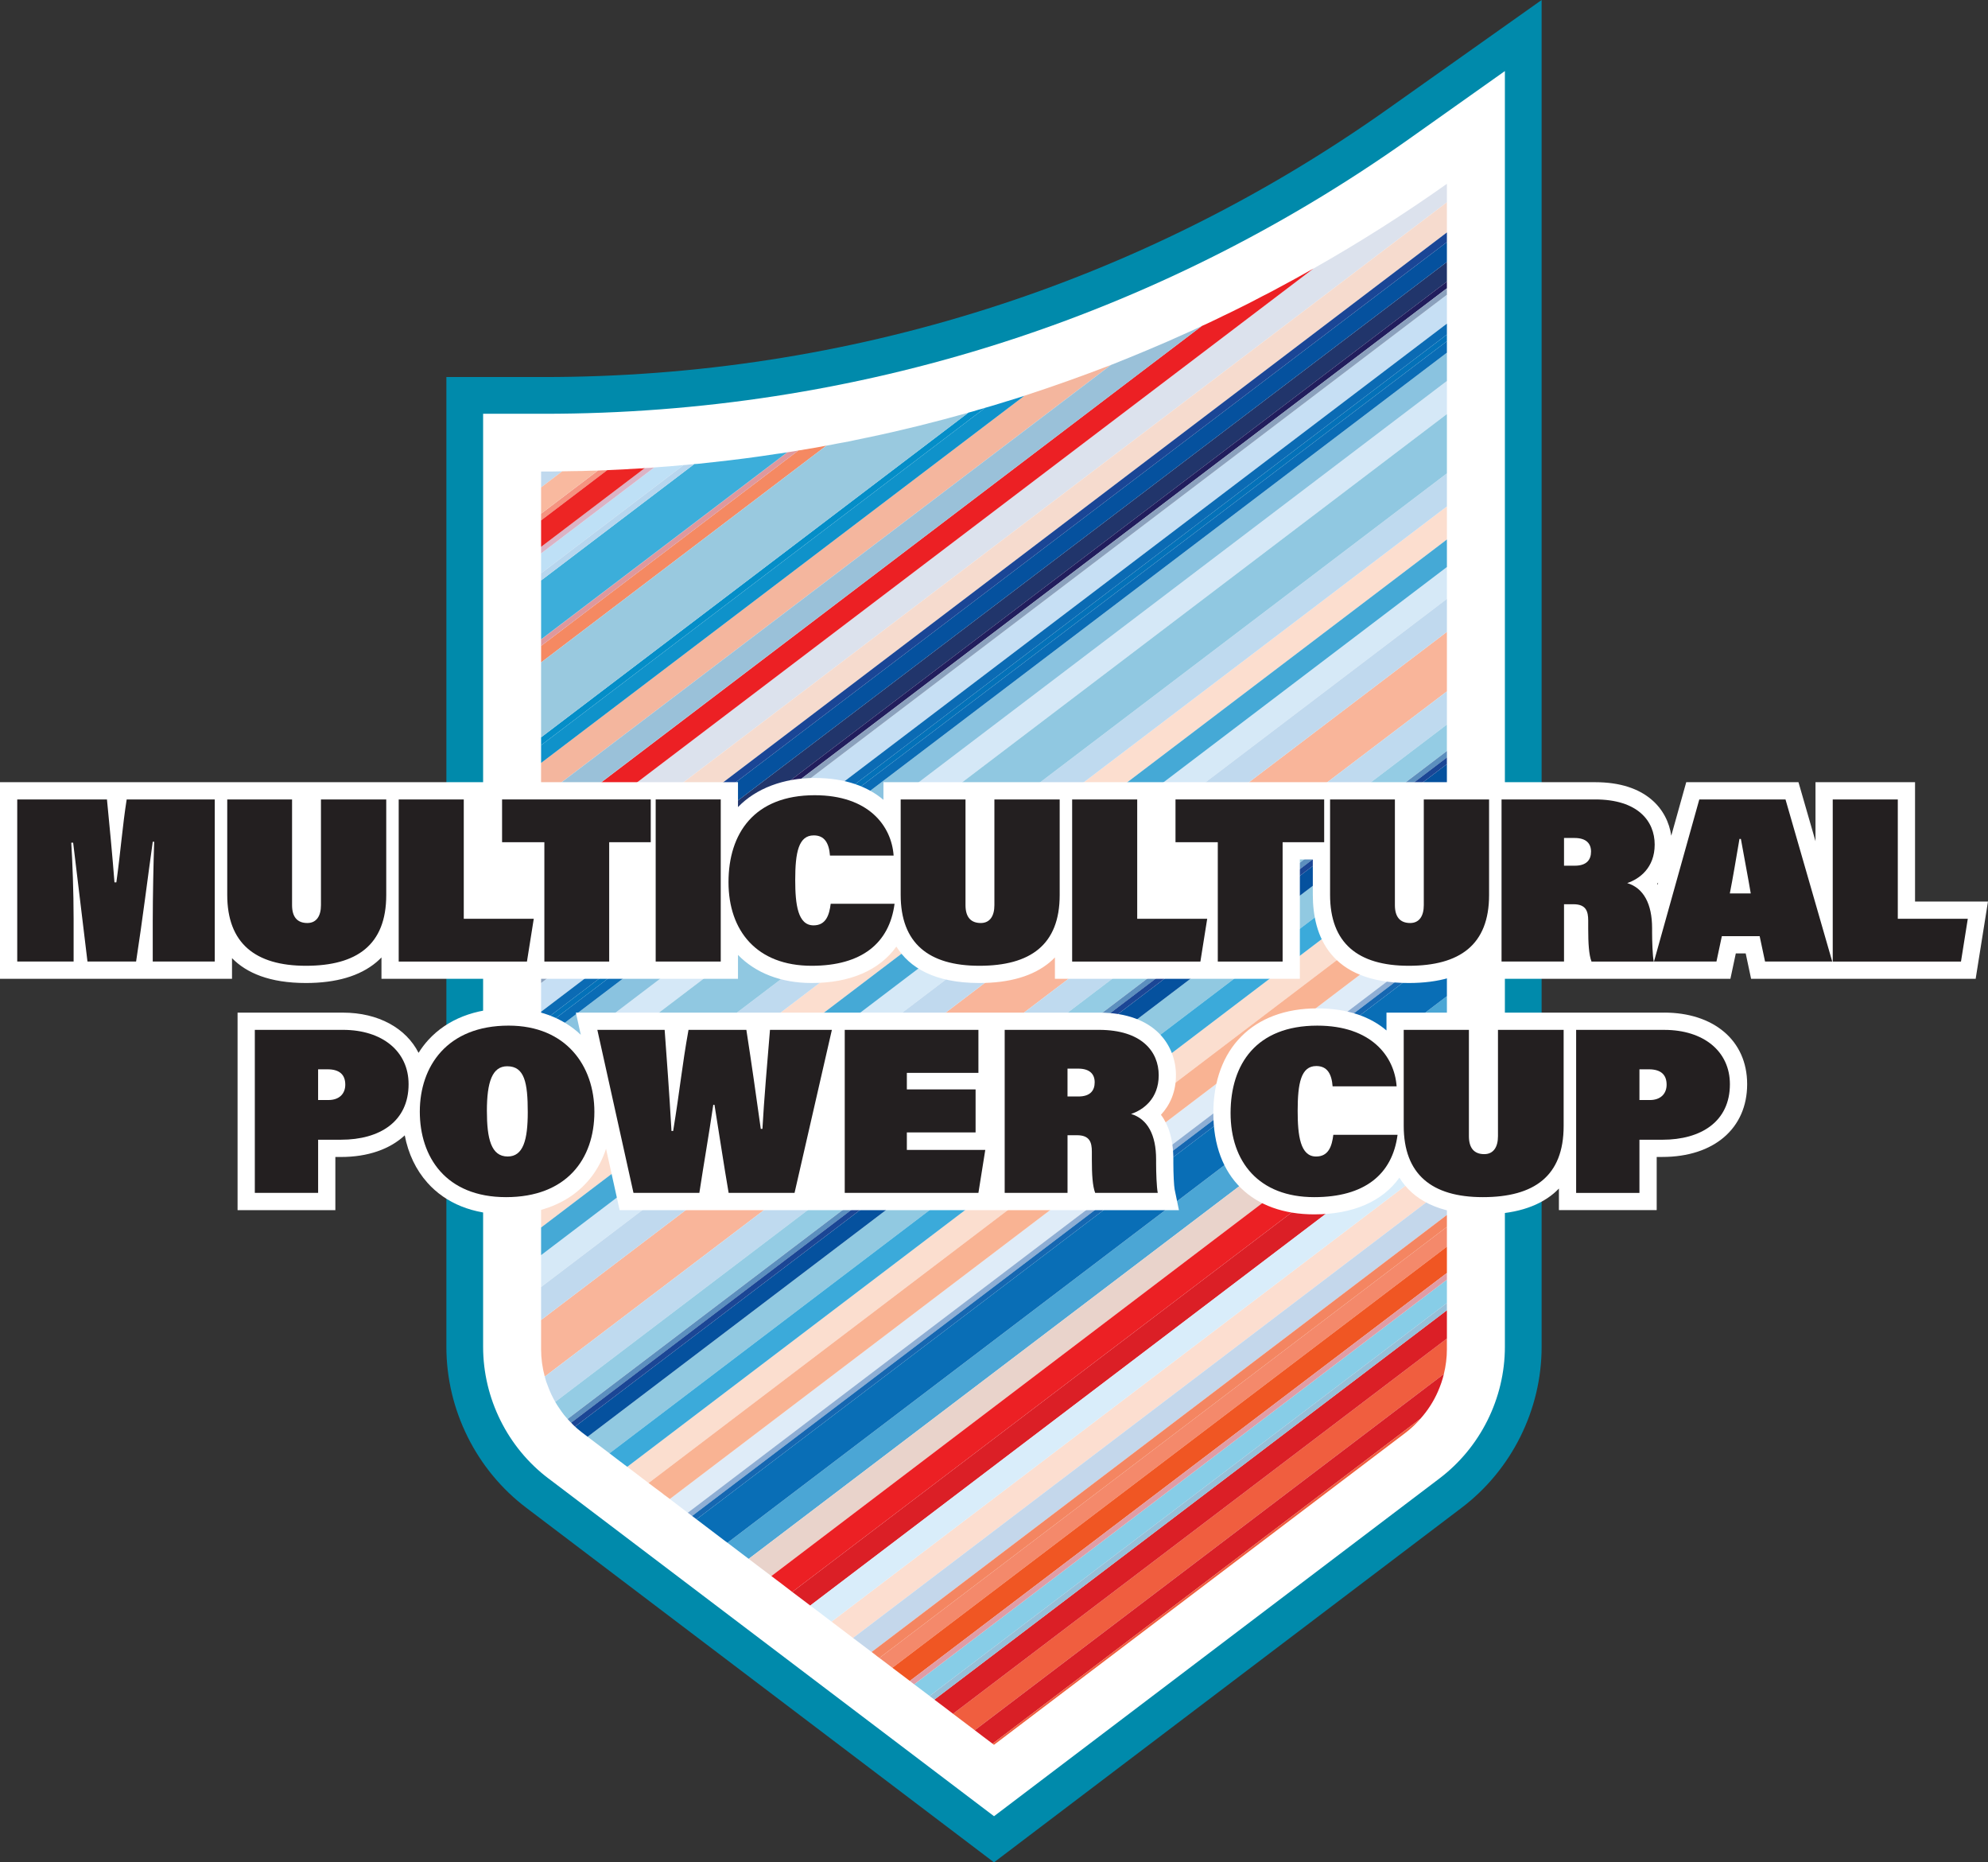 <?xml version="1.0" encoding="UTF-8"?><svg id="Layer_2" xmlns="http://www.w3.org/2000/svg" viewBox="0 0 1153.14 1080"><rect x="0" y="0" width="1153.14" height="1080" fill="#333333" stroke="none"/><defs><style>.cls-1{fill:#f59380;}.cls-2{fill:#f4b69e;}.cls-3{fill:#f58962;}.cls-4{fill:#f9b59a;}.cls-5{fill:#f9b393;}.cls-6{fill:#f9b99f;}.cls-7{fill:#0471b8;}.cls-8{fill:#05519e;}.cls-9{fill:#048ec8;}.cls-10{fill:#008aab;}.cls-11{fill:#f05d3e;}.cls-12{fill:#f05e3f;}.cls-13{fill:#ed2524;}.cls-14{fill:#ec2024;}.cls-15{fill:#f4896b;}.cls-16{fill:#f6dbce;}.cls-17{fill:#e9d3cb;}.cls-18{fill:#f05623;}.cls-19{fill:#f48561;}.cls-20{fill:#fff;}.cls-21{fill:#fbdecf;}.cls-22{fill:#fcded0;}.cls-23{fill:#fcdecf;}.cls-24{fill:#90c8e1;}.cls-25{fill:#96c0d9;}.cls-26{fill:#8ac3e0;}.cls-27{fill:#91c9e1;}.cls-28{fill:#8ba1bd;}.cls-29{fill:#8eaed4;}.cls-30{fill:#b7d6ee;}.cls-31{fill:#bfdaef;}.cls-32{fill:#bee0f6;}.cls-33{fill:#db1f26;}.cls-34{fill:#c0d9ee;}.cls-35{fill:#d6e9f7;}.cls-36{fill:#c4d7eb;}.cls-37{fill:#c6dff4;}.cls-38{fill:#df989d;}.cls-39{fill:#dbb3c5;}.cls-40{fill:#dce2ed;}.cls-41{fill:#d9edfa;}.cls-42{fill:#dfecf8;}.cls-43{fill:#e09ca5;}.cls-44{fill:#d5e8f7;}.cls-45{fill:#d91f26;}.cls-46{fill:#21356b;}.cls-47{fill:#1567b1;}.cls-48{fill:#231f20;}.cls-49{fill:#211d5c;}.cls-50{fill:#096eb6;}.cls-51{fill:#0f92ca;}.cls-52{fill:#0a6cb5;}.cls-53{fill:#3caeda;}.cls-54{fill:#0b6bb4;}.cls-55{fill:#1b4695;}.cls-56{fill:#1a4696;}.cls-57{fill:#94cce4;}.cls-58{fill:#45a9d6;}.cls-59{fill:#99c9df;}.cls-60{fill:#87cde7;}.cls-61{fill:#9ac1d9;}.cls-62{fill:#3baada;}.cls-63{fill:#4ba6d5;}.cls-64{fill:#5c8fbe;}</style></defs><g id="Layer_1-2"><g><path class="cls-10" d="M305.3,874.4c-29.03-21.92-46.38-56.84-46.38-93.36V218.65h56.6c176.64,0,345.86-53.73,489.38-155.38L894.22,0V781.04c0,36.47-17.38,71.38-46.49,93.4l-271.16,205.56-271.28-205.6Z"/><path class="cls-20" d="M318.17,857.42c-23.74-17.93-37.94-46.49-37.94-76.38V239.96h35.29c181.08,0,354.56-55.08,501.7-159.3l55.69-39.45V781.04c0,29.83-14.22,58.39-38.03,76.4l-258.3,195.81-258.4-195.84Z"/></g><g><path class="cls-4" d="M313.86,765.47v16.98c0,5.39,.75,10.71,2.13,15.85L839.28,400.95v-34.52c-153.88,116.85-375.74,285.33-525.42,399.05Z"/><path class="cls-34" d="M313.86,273.45v9.21l12.28-9.34c-4.07,.13-8.21,.13-12.28,.13Z"/><polygon class="cls-21" points="376.2 860.02 839.28 508.28 839.28 489.48 363.85 850.62 376.2 860.02"/><path class="cls-40" d="M761.9,155.72L313.86,496v20.43L839.28,117.31v-10.71c-24.87,17.61-50.69,34.02-77.38,49.12Z"/><polygon class="cls-35" points="313.86 746.36 839.28 347.32 839.28 328.83 313.86 727.88 313.86 746.36"/><polygon class="cls-16" points="313.86 516.42 313.86 523.63 313.86 533.9 839.28 134.79 839.28 124.52 839.28 117.31 313.86 516.42"/><path class="cls-12" d="M565.41,1003.37c81.76-62.03,178.44-135.46,272.11-206.57,1.13-4.7,1.75-9.46,1.75-14.35v-6.2l-286.46,217.6,12.59,9.52Z"/><path class="cls-34" d="M313.86,746.36v19.11c149.68-113.72,371.54-282.2,525.42-399.05v-19.11L313.86,746.36Z"/><path class="cls-2" d="M594.17,229.52l-280.32,212.9v20.24l330.5-251c-16.54,6.39-33.27,12.34-50.19,17.86Z"/><polygon class="cls-23" points="313.86 711.84 839.28 312.86 839.28 293.68 313.86 692.73 313.86 711.84"/><polygon class="cls-31" points="313.86 673.5 313.86 680.76 313.86 685.53 313.86 692.73 839.28 293.68 839.28 286.54 839.28 281.72 839.28 274.51 313.86 673.5"/><polygon class="cls-27" points="340.86 833.2 353.52 842.79 839.28 473.82 839.28 454.64 340.86 833.2"/><polygon class="cls-63" points="422 894.67 422.81 895.29 434.28 904 839.28 596.43 839.28 579.01 839.28 577.7 422 894.67"/><polygon class="cls-17" points="434.28 904 439.04 907.64 447.44 913.97 839.28 616.36 839.28 603.64 839.28 596.43 434.28 904"/><path class="cls-31" d="M315.99,798.31c.5,2,1.13,3.95,1.94,5.83,1.13,3.07,2.51,6.01,4.14,8.83L839.28,420.18v-19.23L315.99,798.31Z"/><polygon class="cls-22" points="482.33 940.41 494.8 949.87 839.28 688.16 839.28 669.3 482.33 940.41"/><path class="cls-44" d="M313.86,620.05v19.11c168.17-127.69,391.91-297.67,525.42-399.05v-19.17c-129.88,98.68-354.44,269.23-525.42,399.11Z"/><path class="cls-26" d="M313.86,603.57v16.48c170.98-129.88,395.54-300.43,525.42-399.11v-16.42L313.86,603.57Z"/><path class="cls-37" d="M313.86,586.72c176.19-133.83,402.43-305.63,525.42-399.05v-16.73L313.86,570.05v16.67Z"/><polygon class="cls-33" points="459.53 923.18 469.99 931.07 839.28 650.57 839.28 634.71 459.53 923.18"/><path class="cls-45" d="M565.41,1003.37l5.01,3.82,5.33,4.01,248.18-188.47c4.2-4.7,7.64-10.02,10.15-15.79,1.44-3.26,2.63-6.7,3.45-10.15-93.67,71.11-190.35,144.54-272.11,206.57Z"/><polygon class="cls-42" points="398.94 877.25 839.28 542.8 839.28 526.95 388.54 869.29 398.94 877.25"/><polygon class="cls-36" points="494.8 949.87 499.69 953.56 505.58 958.01 839.28 704.57 839.28 695.68 839.28 688.16 494.8 949.87"/><polygon class="cls-33" points="541.98 985.64 548.31 990.4 552.82 993.85 839.28 776.25 839.28 769.42 839.28 759.84 541.98 985.64"/><polygon class="cls-60" points="539.23 983.51 839.28 755.64 839.28 742.1 530.27 976.75 539.23 983.51"/><polygon class="cls-15" points="510.09 961.46 513.85 964.28 517.61 967.16 839.28 722.93 839.28 717.17 839.28 711.47 510.09 961.46"/><path class="cls-32" d="M379.52,271.07l-65.66,49.87v11.53l82.64-62.78c-5.64,.56-11.34,1-16.98,1.38Z"/><path class="cls-11" d="M576.57,1011.83l238.53-180.82c3.26-2.44,6.2-5.26,8.83-8.27l-248.18,188.47,.81,.63Z"/><polygon class="cls-46" points="313.86 550.94 313.86 562.41 839.28 163.3 839.28 151.9 313.86 550.94"/><path class="cls-8" d="M333.53,827.31c1.13,1,2.32,2.07,3.57,3.01,.25,.25,.56,.44,.88,.69l2.88,2.19,498.42-378.56v-11.53l-505.75,384.2Z"/><polygon class="cls-8" points="313.86 539.42 313.86 541.17 313.86 545.18 313.86 550.94 839.28 151.9 839.28 146.07 839.28 142.12 839.28 140.37 313.86 539.42"/><polygon class="cls-5" points="376.2 860.02 379.96 862.84 383.84 865.72 385.16 866.79 386.29 867.6 388.54 869.29 839.28 526.95 839.28 523.56 839.28 521.87 839.28 519.8 839.28 513.98 839.28 508.28 376.2 860.02"/><polygon class="cls-14" points="447.44 913.97 449.5 915.53 450.57 916.35 452.01 917.41 455.77 920.29 459.53 923.18 839.28 634.71 839.28 629.01 839.28 623.25 839.28 621.18 839.28 619.43 839.28 616.36 447.44 913.97"/><polygon class="cls-41" points="469.99 931.07 472.25 932.76 473.38 933.64 474.75 934.64 478.51 937.52 482.33 940.41 839.28 669.3 839.28 663.47 839.28 657.77 839.28 655.7 839.28 654.01 839.28 650.57 469.99 931.07"/><polygon class="cls-19" points="505.58 958.01 507.65 959.58 508.65 960.39 510.09 961.46 839.28 711.47 839.28 709.34 839.28 707.71 839.28 704.57 505.58 958.01"/><path class="cls-24" d="M313.86,639.16v34.34L839.28,274.51v-34.4c-133.52,101.38-357.26,271.36-525.42,399.05Z"/><polygon class="cls-52" points="313.86 596.93 313.86 598.94 313.86 603.57 839.28 204.53 839.28 199.89 839.28 197.88 313.86 596.93"/><path class="cls-54" d="M313.86,586.72v6.39L839.28,194v-6.33c-122.99,93.42-349.24,265.22-525.42,399.05Z"/><path class="cls-14" d="M740.79,167.31c-2.76,1.5-5.58,3.01-8.4,4.39-5.01,2.69-10.09,5.26-15.23,7.77-2.19,1.13-4.45,2.19-6.7,3.26-.44,.25-.94,.5-1.44,.69-1.94,1-3.88,1.88-5.83,2.82-2,.94-4.01,1.94-6.08,2.82-11.09,8.46-22.62,17.17-34.46,26.13-103.69,78.82-233.01,177.06-348.8,265.03v15.79L761.9,155.72c-6.95,3.95-14.03,7.83-21.11,11.59Z"/><path class="cls-61" d="M689.22,192.68c-7.96,3.63-15.98,7.14-24.12,10.53-6.83,2.88-13.78,5.7-20.74,8.46l-330.5,251v17.42c115.79-87.97,245.04-186.15,348.8-264.9,11.78-8.96,23.25-17.67,34.27-26.06-2.57,1.25-5.14,2.44-7.71,3.57Z"/><path class="cls-61" d="M697.12,189.05l-.19,.06c-11.03,8.4-22.49,17.1-34.27,26.06,11.84-8.96,23.37-17.67,34.46-26.13Z"/><path class="cls-61" d="M313.86,480.08v.13c115.79-87.97,245.11-186.21,348.8-265.03-103.76,78.76-233.01,176.94-348.8,264.9Z"/><polygon class="cls-56" points="313.86 533.9 313.86 537.6 313.86 539.42 839.28 140.37 839.28 138.55 839.28 134.79 313.86 533.9"/><path class="cls-51" d="M584.34,232.6c-1.57,.5-3.13,1-4.64,1.44-1.57,.5-3.07,.94-4.57,1.38-1.25,.38-2.44,.75-3.7,1.07l-257.57,195.67v10.28l280.32-212.9c-3.26,1.07-6.58,2.07-9.84,3.07Z"/><path class="cls-9" d="M567.55,237.61c-1.94,.63-3.88,1.19-5.83,1.69l-247.86,188.28v4.57l257.57-195.67c-1.32,.44-2.57,.81-3.88,1.13Z"/><polygon class="cls-49" points="313.86 566.29 839.28 167.18 313.86 566.23 313.86 566.29"/><polygon class="cls-49" points="313.86 562.41 313.86 564.48 313.86 566.23 839.28 167.18 839.28 167.12 839.28 165.43 839.28 163.3 313.86 562.41"/><polygon class="cls-28" points="313.86 566.29 313.86 568.11 313.86 570.05 839.28 170.94 839.28 169.06 839.28 167.18 313.86 566.29"/><polygon class="cls-7" points="313.86 593.11 313.86 594.87 313.86 596.93 839.28 197.88 839.28 195.75 839.28 194 313.86 593.11"/><path class="cls-3" d="M476.13,259.04c-1.07,.19-2.07,.38-3.13,.56-1.13,.19-2.26,.38-3.38,.56-1,.19-1.94,.38-2.94,.5-1.19,.25-2.38,.44-3.57,.56l-149.24,113.34v9.59l165.53-125.75c-1.07,.25-2.19,.44-3.26,.63Z"/><path class="cls-38" d="M456.65,262.29l-142.79,108.46v.13l142.92-108.58h-.13Z"/><path class="cls-38" d="M460.03,261.79c-.19,0-.31,.06-.44,.06-.94,.13-1.88,.31-2.82,.44l-142.92,108.58v3.7l149.24-113.34c-1,.25-2.07,.38-3.07,.56Z"/><path class="cls-53" d="M453.64,262.79c-1.07,.19-2.19,.31-3.26,.44-12.09,1.88-24.25,3.45-36.53,4.76-2.82,.31-5.7,.63-8.58,.94-.19,0-.38,0-.56,.06-.69,.06-1.32,.13-2,.13l-88.84,67.48v34.15l142.79-108.46c-1,.19-2,.31-3.01,.5Z"/><polygon class="cls-58" points="313.86 711.84 313.86 717.54 313.86 721.62 313.86 723.43 313.86 725.19 313.86 727.88 839.28 328.83 839.28 326.14 839.28 324.38 839.28 322.5 839.28 318.49 839.28 312.86 313.86 711.84"/><path class="cls-30" d="M399.38,269.44c-.94,.13-1.94,.25-2.88,.25l-82.64,62.78v4.14l88.84-67.48c-1.13,.13-2.19,.25-3.32,.31Z"/><path class="cls-39" d="M374,271.44l-60.15,45.68v3.82l65.66-49.87c-1.82,.19-3.7,.31-5.51,.38Z"/><path class="cls-57" d="M322.06,812.97c.75,1.32,1.57,2.57,2.44,3.82,.81,1.25,1.75,2.51,2.69,3.76,.69,.81,1.32,1.57,2,2.32l510.07-387.39v-15.29L322.06,812.97Z"/><path class="cls-64" d="M329.21,822.87c.31,.31,.56,.69,.88,1,.06,.06,.13,.13,.19,.19,.31,.31,.63,.69,1,1l161.71-122.8c6.33-4.82,12.72-9.65,19.11-14.54l19.3-14.66c6.52-4.89,12.97-9.84,19.49-14.79l39.22-29.76c6.52-5.01,13.1-9.96,19.67-14.97l9.84-7.46c9.84-7.52,19.67-14.97,29.51-22.43,9.77-7.46,19.61-14.85,29.32-22.24l38.6-29.32c6.39-4.82,12.72-9.65,19.05-14.47l73.18-55.57c8.77-6.64,17.42-13.22,25.94-19.67l4.07-3.07v-3.82l-510.07,387.39Z"/><path class="cls-55" d="M835.21,442.36c-8.52,6.45-17.17,13.03-25.94,19.67l-73.18,55.57c-6.33,4.82-12.66,9.65-19.05,14.47l-38.6,29.32c-9.71,7.39-19.55,14.79-29.32,22.24-9.84,7.46-19.67,14.91-29.51,22.43l-9.84,7.46c-6.58,5.01-13.16,9.96-19.67,14.97l-39.22,29.76c-6.52,4.95-12.97,9.9-19.49,14.79l-19.3,14.66c-6.39,4.89-12.78,9.71-19.11,14.54l-161.71,122.8c.31,.38,.69,.75,1.07,1.13,.44,.38,.81,.75,1.19,1.13l505.75-384.2v-3.82l-4.07,3.07Z"/><path class="cls-1" d="M349.76,272.76h-.5c-.81,.06-1.63,.06-2.38,.13h-.06l-32.96,25v3.88l38.34-29.13c-.81,.06-1.63,.06-2.44,.13Z"/><path class="cls-6" d="M344.43,272.94c-.94,0-1.88,.06-2.82,.06-2.63,.13-5.26,.19-7.89,.19-2.51,.06-5.08,.13-7.58,.13l-12.28,9.34v15.23l32.96-25c-.81,0-1.57,.06-2.38,.06Z"/><polygon class="cls-62" points="353.52 842.79 357.21 845.61 359.84 847.61 361.03 848.49 362.23 849.43 363.85 850.62 839.28 489.48 839.28 487.16 839.28 485.28 839.28 483.47 839.28 479.52 839.28 473.82 353.52 842.79"/><polygon class="cls-29" points="398.94 877.25 400.32 878.25 401.45 879.13 602.63 726.38 622.18 711.53 632.02 704.07 651.69 689.1 720.42 636.91 739.91 622.12 839.28 546.62 839.28 544.8 839.28 542.8 398.94 877.25"/><polygon class="cls-47" points="739.91 622.12 720.42 636.91 651.69 689.1 632.02 704.07 622.18 711.53 602.63 726.38 401.45 879.13 402.64 880.01 404.02 881.07 839.28 550.51 839.28 548.38 839.28 546.62 739.91 622.12"/><polygon class="cls-50" points="404.02 881.07 419.12 892.54 420.43 893.54 422 894.67 839.28 577.7 839.28 575.44 839.28 573.44 839.28 550.51 404.02 881.07"/><polygon class="cls-18" points="517.61 967.16 525.25 972.92 526.57 973.93 527.76 974.8 839.28 738.22 839.28 736.47 839.28 734.46 839.28 722.93 517.61 967.16"/><polygon class="cls-43" points="527.76 974.8 529.01 975.81 530.27 976.75 839.28 742.1 839.28 740.16 839.28 738.22 527.76 974.8"/><polygon class="cls-25" points="539.23 983.51 540.17 984.26 541.61 985.33 541.98 985.64 839.28 759.84 839.28 759.21 839.28 757.08 839.28 755.64 539.23 983.51"/><path class="cls-13" d="M371.44,271.63c-1,.06-2,.13-3.01,.19-.81,.06-1.69,.13-2.51,.13-.13,.06-.19,.06-.31,0-.88,.13-1.69,.13-2.57,.19-.81,.06-1.69,.13-2.51,.13-1,.06-1.94,.13-2.94,.13-1.82,.13-3.57,.19-5.39,.25l-38.34,29.13v15.35l60.15-45.68c-.88,.13-1.69,.19-2.57,.19Z"/><path class="cls-59" d="M502.95,253.77c-2.26,.5-4.57,1-6.89,1.44-.94,.19-1.94,.38-2.88,.63-1.19,.19-2.44,.44-3.63,.69-1.19,.25-2.32,.44-3.51,.63-1.07,.25-2.13,.44-3.2,.63-1.13,.25-2.26,.44-3.45,.63l-165.53,125.75v43.42l247.86-188.28c-19.36,5.45-38.91,10.34-58.77,14.47Z"/></g><g><g><path class="cls-20" d="M683.84,701.77l-2.49-12.03c-.39-1.9-.75-9.1-.75-15.1v-2.33c0-12.19-3.08-20.37-7.19-25.85,5.09-5.43,8.7-13.02,8.7-22.93,0-16.75-11.7-36.3-44.67-36.3h-59.9s-97.55,0-97.55,0h0s-145.96,0-145.96,0l2.85,12.85c-10.59-10.02-24.96-15.31-41.85-15.31-19.48,0-35.58,6.31-46.54,18.26-2.12,2.31-4.02,4.84-5.71,7.53-7.25-14.3-23.3-23.32-43.87-23.32h-61.11v114.54h56.72v-30.83h3.29c15.64,0,28.37-4.55,36.96-12.55,2.03,10.65,6.47,20,13.17,27.51,10.69,11.99,26.45,18.33,45.58,18.33,29.21,0,50.29-14.39,58.01-38.04l7.89,35.58h120.56s96.08,0,96.08,0h0s107.77,0,107.77,0Z"/><path class="cls-48" d="M147.8,597.23h51.11c22.88,0,38.09,12.47,38.09,31.51,0,21.65-16.71,32.2-39.18,32.2h-13.29v30.83h-36.72v-94.54Zm36.72,40.69h6.03c6.3,0,9.73-3.7,9.73-8.91,0-5.75-3.29-8.9-10.28-8.9h-5.48v17.81Z"/><path class="cls-48" d="M344.77,644.78c0,27.4-16.17,49.46-51.24,49.46s-50.02-23.43-50.02-49.6,15.76-49.87,51.52-49.87c33.29,0,49.74,23.29,49.74,50.01Zm-62.35-.55c0,16.17,2.47,26.44,12.06,26.44,9.04,0,11.65-9.59,11.65-25.75,0-17.12-1.91-26.58-11.92-26.58-8.64,0-11.79,9.04-11.79,25.9Z"/><path class="cls-48" d="M367.45,691.77l-20.96-94.54h39.04c1.24,17.26,2.61,34.93,3.97,58.65h.96c3.97-24.12,5.07-37.28,8.91-58.65h33.56c3.43,22.2,5.07,34.12,8.36,57.41h.96c.82-15.49,3.01-41.11,4.38-57.41h35.9l-21.65,94.54h-38.23c-3.01-17.54-4.93-30.83-8.22-51.1h-.69c-2.74,18.62-5.34,33.16-8.08,51.1h-38.23Z"/><polygon class="cls-48" points="565.89 656.7 526.02 656.7 526.02 666.84 571.51 666.84 567.53 691.77 489.99 691.77 489.99 597.23 567.53 597.23 567.53 622.17 526.02 622.17 526.02 631.76 565.89 631.76 565.89 656.7"/><path class="cls-48" d="M619.22,658.34v33.43h-36.45v-94.54h54.67c24.8,0,34.67,12.6,34.67,26.3s-9.04,20.15-16.03,22.47c9.59,2.88,14.52,12.19,14.52,26.31v2.33c0,5.07,.28,13.84,.96,17.12h-36.31c-1.51-3.97-1.92-10.55-1.92-19.18v-4.66c0-5.48-1.24-9.59-8.63-9.59h-5.48Zm0-22.47h6.3c6.99,0,9.45-3.56,9.45-8.22s-2.74-7.94-9.59-7.94h-6.17v16.17Z"/></g><g><path class="cls-20" d="M965.35,587.24h-161.12v10.34c-8.93-7.62-22-12.81-40.15-12.81-37.18,0-60.28,23.26-60.28,60.69s22.96,58.77,58.5,58.77c22.59,0,39.63-7.54,49.42-21.28,7.57,12.17,22.04,21.28,48.41,21.28,17.62,0,31.41-4.05,40.99-12.05,1.11-.92,2.14-1.91,3.13-2.93v12.51h56.72v-30.83h3.29c29.88,0,49.18-16.56,49.18-42.2s-19.77-41.51-48.09-41.51Z"/><path class="cls-48" d="M810.66,658.07c-3.01,23.02-19.18,36.17-48.36,36.17-32.06,0-48.5-20.41-48.5-48.77s14.93-50.69,50.28-50.69c31.37,0,44.8,17.81,46.03,35.21h-37.13c-.55-7.26-3.15-11.78-9.45-11.78-8.91,0-10.82,10-10.82,26.03,0,14.25,1.51,26.44,10.69,26.44,7.26,0,9.18-6.03,10-12.6h37.27Z"/><path class="cls-48" d="M852.04,597.24v61.65c0,6.85,3.01,10.41,8.91,10.41,5.34,0,7.95-4.11,7.95-10.41v-61.65h38.09v55.76c0,29.05-17.13,41.24-46.86,41.24s-45.9-13.29-45.9-41.38v-55.63h37.81Z"/><path class="cls-48" d="M914.24,597.24h51.1c22.88,0,38.09,12.47,38.09,31.51,0,21.65-16.71,32.2-39.18,32.2h-13.29v30.83h-36.72v-94.54Zm36.72,40.69h6.03c6.3,0,9.73-3.7,9.73-8.91,0-5.75-3.29-8.91-10.28-8.91h-5.48v17.81Z"/></g></g><g><path class="cls-20" d="M1110.82,522.82v-69.21h-57.74v34.22l-9.87-34.22h-65.11l-8.68,31.04c-2.2-15.3-14.59-31.04-44.09-31.04h-412.89v10.23c-8.89-7.54-21.87-12.68-39.87-12.68s-34.11,6.04-44.5,16.89v-14.44H0v114H134.58v-11.96c8.38,8.57,21.81,14.41,42.87,14.41,17.54,0,31.26-4.04,40.79-12,1.07-.89,2.07-1.84,3.03-2.82v12.37h206.8v-13.84c10.15,10.41,24.83,16.29,42.73,16.29,22.45,0,39.39-7.48,49.14-21.12,7.55,12.08,21.94,21.12,48.14,21.12,17.54,0,31.26-4.04,40.79-12,1.07-.89,2.07-1.84,3.03-2.82v12.37h142.08v-69.21h7.52v20.52c0,23.33,9.65,51.14,55.64,51.14,17.54,0,31.26-4.04,40.79-12,1.07-.89,2.07-1.84,3.03-2.82v12.37h142.76l3.13-14.71h5.74l3.13,14.71h130.26l7.14-44.8h-42.32Zm-149.65-10.25c.22-.24,.43-.48,.65-.72l-.33,1.17c-.11-.15-.21-.3-.32-.45Z"/><path class="cls-48" d="M88.61,533.36c0-12.81,.41-33.38,.82-45.23h-.82c-2.86,20.3-5.99,45.78-9.67,69.48h-28.2c-3.27-27.38-5.45-45.23-8.31-68.94h-1.09c.68,11.04,1.36,28.2,1.36,44.28v24.66H10v-94H62.04c1.09,10.76,3.41,35.29,4.36,48.09h1.09c2.59-18.8,3.54-32.56,5.99-48.09h51.09v94h-35.97v-24.25Z"/><path class="cls-48" d="M169.41,463.61v61.31c0,6.81,3,10.35,8.86,10.35,5.31,0,7.9-4.09,7.9-10.35v-61.31h37.87v55.45c0,28.88-17.03,41.01-46.59,41.01s-45.64-13.21-45.64-41.14v-55.31h37.6Z"/><path class="cls-48" d="M231.27,463.61h37.74v69.21h40.6l-3.95,24.8h-74.39v-94Z"/><path class="cls-48" d="M315.75,488.41h-24.52v-24.8h86.24v24.8h-24.11v69.21h-37.6v-69.21Z"/><path class="cls-48" d="M418.07,463.61v94h-37.74v-94h37.74Z"/><path class="cls-48" d="M518.89,524.1c-3,22.89-19.07,35.97-48.09,35.97-31.88,0-48.23-20.3-48.23-48.5s14.85-50.41,50-50.41c31.2,0,44.55,17.71,45.78,35.01h-36.92c-.55-7.22-3.13-11.72-9.4-11.72-8.86,0-10.76,9.95-10.76,25.89,0,14.17,1.5,26.29,10.63,26.29,7.22,0,9.13-5.99,9.95-12.53h37.06Z"/><path class="cls-48" d="M560.04,463.61v61.31c0,6.81,3,10.35,8.86,10.35,5.31,0,7.9-4.09,7.9-10.35v-61.31h37.87v55.45c0,28.88-17.03,41.01-46.59,41.01s-45.64-13.21-45.64-41.14v-55.31h37.6Z"/><path class="cls-48" d="M621.9,463.61h37.74v69.21h40.6l-3.95,24.8h-74.39v-94Z"/><path class="cls-48" d="M706.37,488.41h-24.52v-24.8h86.24v24.8h-24.11v69.21h-37.6v-69.21Z"/><path class="cls-48" d="M809.11,463.61v61.31c0,6.81,3,10.35,8.86,10.35,5.31,0,7.9-4.09,7.9-10.35v-61.31h37.87v55.45c0,28.88-17.03,41.01-46.59,41.01s-45.64-13.21-45.64-41.14v-55.31h37.6Z"/><path class="cls-48" d="M907.21,524.37v33.24h-36.24v-94h54.36c24.66,0,34.47,12.53,34.47,26.16s-8.99,20.03-15.94,22.34c9.54,2.86,14.44,12.13,14.44,26.16v2.32c0,5.04,.27,13.76,.95,17.03h-36.1c-1.5-3.95-1.91-10.49-1.91-19.07v-4.63c0-5.45-1.23-9.54-8.58-9.54h-5.45Zm0-22.34h6.27c6.95,0,9.4-3.54,9.4-8.17s-2.72-7.9-9.54-7.9h-6.13v16.08Z"/><path class="cls-48" d="M998.76,542.9l-3.13,14.71h-36.24l26.29-94h50l27.11,94h-38.97l-3.13-14.71h-21.93Zm16.76-24.8c-1.23-7.49-3.95-21.66-5.72-31.61h-.82c-1.91,11.17-3.81,22.62-5.59,31.61h12.13Z"/><path class="cls-48" d="M1063.08,463.61h37.74v69.21h40.6l-3.95,24.8h-74.39v-94Z"/></g></g></svg>